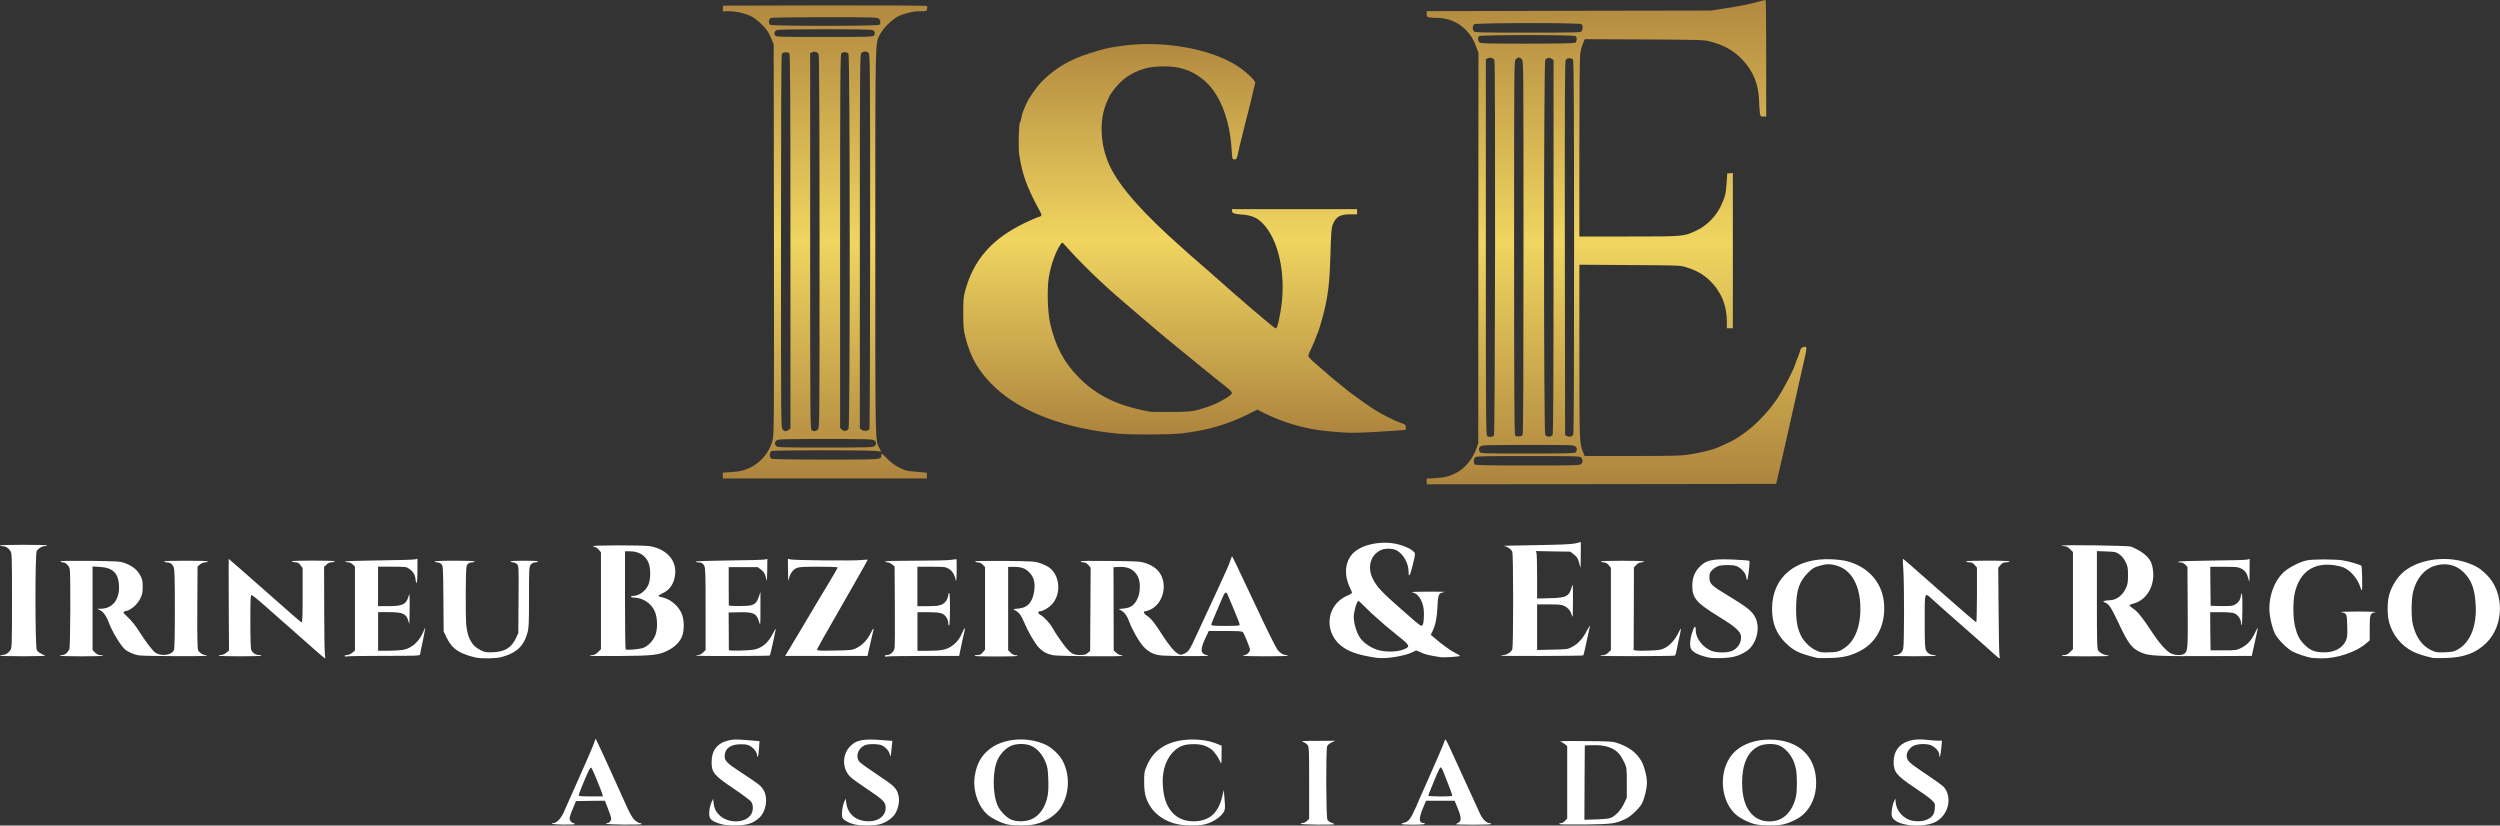 <?xml version="1.0" encoding="UTF-8"?> <svg xmlns="http://www.w3.org/2000/svg" xmlns:xlink="http://www.w3.org/1999/xlink" id="a" viewBox="0 0 500 165.11"><rect x="0" y="0" width="500" height="165.11" fill="#333333" stroke="none"/><defs><style>.ak{fill:#fff;}.al{fill:url(#ai);}.am{fill:url(#ae);}.an{fill:url(#ag);}</style><linearGradient id="ae" x1="323.28" y1="96.88" x2="323.28" y2="0" gradientUnits="userSpaceOnUse"><stop offset="0" stop-color="#ad843e"></stop><stop offset=".5" stop-color="#f0d560"></stop><stop offset="1" stop-color="#b28940"></stop></linearGradient><linearGradient id="ag" x1="165" y1="95.68" x2="165" y2="1.06" xlink:href="#ae"></linearGradient><linearGradient id="ai" x1="236.91" y1="86.9" x2="236.91" y2="8.82" xlink:href="#ae"></linearGradient></defs><g><g><path id="b" class="ak" d="m144.46,164.88c-1.3-.31-2.07-.7-2.43-1.23-.34-.53-.22-2.04.26-3.15l.33-.75.1.87c.12,1.03.41,1.66,1.1,2.35,1.68,1.71,5.01,1.75,6.29.07.57-.77.62-1.99.1-2.73-.21-.26-1.73-1.41-3.41-2.54-3.96-2.66-4.48-3.27-4.48-5.28,0-2.45,1.11-3.88,3.46-4.42.93-.22,1.46-.22,3.6-.05l2.52.21-.1,1.46c-.05.81-.15,1.54-.24,1.63-.09.1-.15,0-.15-.26,0-.58-.57-1.35-1.32-1.82-.51-.31-.91-.39-1.9-.39-1.97,0-3.1.74-3.24,2.09-.12,1.17.29,1.61,3.24,3.53,3.67,2.4,4.01,2.67,4.54,3.58.94,1.61.48,4.3-.94,5.57-1.18,1.03-2.3,1.41-4.41,1.46-1.18.03-2.26-.05-2.91-.19Z"></path><path id="c" class="ak" d="m171.12,164.93c-1.22-.24-2.55-.96-2.67-1.47-.17-.65.03-2.28.38-3.05l.31-.69.12.89c.29,2.26,2.02,3.65,4.51,3.65,1.95,0,3.36-1.11,3.36-2.66,0-1.2-.36-1.56-4.01-4-1.34-.89-2.67-1.85-2.98-2.16-1.73-1.61-1.77-4.48-.1-6.19,1.22-1.27,2.61-1.53,6.52-1.22l1.92.15-.07.62c-.03.34-.12,1.08-.17,1.65-.12,1.01-.12,1.03-.27.43-.19-.72-.82-1.42-1.59-1.8-.74-.34-2.85-.34-3.5,0-1.32.67-1.82,2.25-1.01,3.26.21.26,1.82,1.42,3.58,2.59,3.48,2.28,3.93,2.73,4.27,4.29.22,1.01-.02,2.31-.63,3.43-.55.98-1.92,1.92-3.26,2.23-1.1.26-3.48.29-4.68.05Z"></path><path id="d" class="ak" d="m201.47,164.88c-1.27-.29-3-1.13-3.93-1.92-1.94-1.66-3.03-4.94-2.59-7.73.36-2.28,1.11-3.77,2.57-5.08,2.64-2.37,7.32-2.95,11.21-1.39,1.51.6,3.17,2.13,3.88,3.55,1.37,2.81,1.29,6.16-.26,8.9-.94,1.7-3.14,3.17-5.47,3.67-1.29.27-4.15.27-5.42,0Zm4.89-1.06c1.65-.77,2.78-2.49,3.19-4.8.12-.7.17-2.01.1-3.31-.07-1.82-.15-2.35-.55-3.31-.57-1.41-1.56-2.59-2.67-3.14-1.18-.62-3.24-.62-4.42,0-.93.46-1.92,1.51-2.43,2.57-1.1,2.18-1.11,6.89-.05,9.29.5,1.1,1.7,2.35,2.69,2.79,1.13.5,2.98.46,4.15-.1Z"></path><path id="e" class="ak" d="m235.59,164.86c-2.3-.45-4.37-1.78-5.47-3.48-.99-1.56-1.27-2.62-1.29-4.92,0-1.95.02-2.13.57-3.39,1.2-2.81,3.55-4.51,6.94-5.01,2.5-.36,5.26-.09,7.18.75l.81.34-.02,1.94c0,1.59-.03,1.85-.19,1.42-.31-.84-1.27-2.25-1.82-2.62-1.06-.77-2.06-1.06-3.55-1.06-1.99,0-3.07.43-4.25,1.71-1.58,1.7-2.25,4.36-1.85,7.51.46,3.91,2.67,6.21,6,6.21,3.15,0,4.99-1.56,5.8-4.97l.31-1.29.1,1.2c.24,2.69.22,2.88-.51,3.72-.84.94-2.35,1.77-3.69,2.01s-3.67.21-5.08-.07Z"></path><path id="f" class="ak" d="m351.16,164.88c-1.25-.27-3-1.13-3.93-1.92-2.91-2.5-3.55-7.82-1.34-11.32,1.47-2.35,4.42-3.7,8.01-3.72,5.74-.02,9.33,3.29,9.33,8.62.02,2.57-.93,4.87-2.64,6.41-.96.86-2.9,1.77-4.29,1.99-1.46.22-3.96.19-5.14-.07Zm4.85-1.03c1.56-.69,2.79-2.49,3.21-4.68.22-1.27.22-4-.02-5.3-.38-2.09-1.56-3.84-3.15-4.68-1.03-.55-3.22-.51-4.36.07-2.16,1.08-3.27,3.55-3.27,7.27s1.13,6.24,3.31,7.29c1.23.6,2.98.62,4.29.03Z"></path><path id="g" class="ak" d="m380.99,164.88c-1.46-.31-2.43-.93-2.62-1.65-.17-.65.1-2.37.5-3.09l.22-.43.02.45c.02,1.56,1.05,3.05,2.57,3.74,1.01.46,2.74.48,3.69.03,1.11-.51,1.51-1.06,1.59-2.23.07-.98.05-1.03-.6-1.66-.36-.38-1.9-1.49-3.41-2.49-3.64-2.42-4.24-3.15-4.22-5.21.02-3.15,2.49-4.82,6.45-4.39.89.1,1.99.19,2.42.19h.79l-.12,1.42c-.12,1.46-.39,2.38-.41,1.41-.02-.58-.55-1.29-1.41-1.8-.81-.48-2.79-.48-3.76,0-.77.41-1.35,1.23-1.35,1.94,0,1.01.45,1.44,3.76,3.64,1.78,1.18,3.43,2.37,3.67,2.66,1.78,2.11.91,5.68-1.73,7.01-1.37.69-4.05.91-6.04.46Z"></path><path id="h" class="ak" d="m110.35,164.74c.05-.07.24-.14.41-.14.57,0,1.47-.98,1.97-2.09.26-.6.62-1.41.79-1.8.39-.89.96-2.18,1.29-2.88,2.45-5.5,3.79-8.57,4.01-9.26l.29-.86.26.51c.15.29.62,1.29,1.05,2.23.72,1.59.98,2.16,2.43,5.32.31.67,1.18,2.62,1.97,4.37,1.08,2.43,1.56,3.33,2.07,3.82.36.34.81.63.99.63s.39.09.45.19c.09.12-1.01.15-3.5.14-1.99-.02-3.62-.1-3.62-.17,0-.09.15-.15.34-.15.34,0,.69-.46.69-.93,0-.15-.29-1.01-.63-1.9l-.63-1.63-2.88.03-2.9.05-.43,1.03c-.94,2.23-.99,2.45-.69,2.91.15.24.39.43.53.43.12,0,.29.09.34.19.09.12-.63.15-2.3.14-1.32-.02-2.37-.1-2.31-.19Zm10.12-5.9c-.07-.24-.24-.72-.38-1.06-.15-.36-.6-1.44-.98-2.42-.39-.99-.81-1.82-.89-1.85-.1-.03-.34.31-.55.75-.72,1.58-1.94,4.6-1.94,4.8,0,.17.57.22,2.42.22h2.42l-.1-.45Z"></path><path id="i" class="ak" d="m260.11,164.76c0-.09.19-.15.43-.15s.63-.19.86-.43l.43-.41v-7.18c0-6.77-.02-7.22-.33-7.6-.17-.22-.58-.5-.89-.6-.5-.19-.05-.22,2.93-.22l3.52-.02-.74.34c-.45.21-.79.5-.89.77-.27.7-.22,14.13.05,14.66.12.24.46.51.75.6.31.1.6.24.69.31.07.07-1.44.12-3.34.1s-3.46-.09-3.46-.17Z"></path><path id="j" class="ak" d="m280.24,164.79c.05-.07.34-.19.63-.26.81-.15,1.35-.89,2.28-3.03.77-1.8,1.32-3.02,1.92-4.36,2.04-4.61,3.69-8.38,3.77-8.74.05-.24.15-.46.22-.51.07-.03.43.6.79,1.42s1.05,2.3,1.51,3.29,1.32,2.88,1.92,4.2c1.06,2.35,1.94,4.27,2.76,6.02.43.96,1.27,1.78,1.78,1.78.17,0,.38.09.43.17.07.12-1.15.17-3.53.17-2.01,0-3.58-.05-3.53-.1.07-.07.29-.21.5-.31.63-.31.58-1.11-.14-2.86l-.63-1.53h-5.71l-.63,1.51c-.84,2.01-.82,2.95.09,2.95.17,0,.31.09.31.17,0,.1-.93.17-2.42.17-1.32,0-2.37-.07-2.31-.15Zm10.22-5.69c0-.17-.77-2.19-1.85-4.9-.15-.41-.38-.74-.48-.74s-.46.67-.81,1.51c-.34.82-.86,2.06-1.13,2.76-.29.69-.53,1.32-.53,1.41s1.08.15,2.4.15c1.68,0,2.4-.05,2.4-.19Z"></path><path id="k" class="ak" d="m311.81,164.78c.05-.09.26-.17.45-.17s.53-.21.75-.45l.43-.46v-14.47l-.38-.34c-.22-.19-.62-.43-.91-.53-.39-.15.81-.19,4.89-.14,4.94.03,5.49.07,6.45.39,2.33.81,3.79,1.89,4.77,3.57.58.98,1.13,3.1,1.13,4.37,0,1.06-.45,2.97-.94,4.03-.43.93-2.21,2.66-3.22,3.14-2.06,1.01-2.71,1.11-8.32,1.18-3.5.03-5.16,0-5.09-.12Zm10.41-1.23c.93-.41,1.99-1.58,2.59-2.85l.55-1.15v-3c0-2.93-.02-3.02-.48-4.03-.26-.55-.67-1.27-.93-1.59-1.05-1.37-2.93-2.01-5.62-1.89l-1.37.05-.05,7.44-.03,7.42,2.35-.07c1.65-.05,2.55-.15,3-.34Z"></path></g><g><path id="l" class="ak" d="m64.28,131.12c-.33-.31-1.87-1.66-3.43-3.02-3.65-3.21-4.51-3.96-7.68-6.77-1.44-1.29-2.74-2.33-2.86-2.33-.21,0-.24.91-.24,5.33,0,3.58.07,5.44.19,5.69.31.6.87.98,1.49.98.29,0,.55.05.55.14,0,.07-1.94.12-4.29.12s-4.29-.05-4.29-.12c0-.09.22-.14.5-.14.29,0,.74-.19,1.05-.45l.53-.45-.05-9.16c-.03-5.04-.02-9.16,0-9.16.03,0,1.08.91,2.33,2.02,1.25,1.1,3.41,3.02,4.82,4.24,3.38,2.97,3.67,3.22,5.61,4.94.91.82,1.73,1.49,1.83,1.49.14,0,.19-1.63.19-5.44v-5.42l-.45-.58c-.34-.45-.55-.57-1.01-.57-.33,0-.63-.07-.69-.17-.07-.12,1.41-.17,4.29-.17s4.36.05,4.29.17c-.05.1-.34.17-.65.17-.34,0-.7.15-1.01.46l-.48.46.02,8.32c0,4.58.07,8.69.14,9.16.07.45.09.81.03.81-.05-.02-.38-.26-.72-.57Z"></path><path id="m" class="ak" d="m95.16,131.51c-.43-.09-1.23-.31-1.78-.5-2.16-.75-3.19-1.68-4.12-3.62l-.53-1.11-.05-6.53c-.05-6.24-.07-6.57-.39-6.91-.21-.21-.55-.36-.84-.36s-.51-.07-.51-.17,1.46-.17,4.05-.17,4,.05,3.93.17c-.05.1-.33.17-.58.17-.27,0-.62.15-.81.36-.31.34-.33.74-.38,5.57-.03,2.86.02,5.92.12,6.77.29,2.57,1.17,4.05,2.88,4.87.91.43,1.13.46,2.54.39,2.31-.1,3.62-.93,4.51-2.83l.46-.99.05-6.72c.05-6.58.03-6.74-.31-7.08-.19-.19-.53-.34-.75-.34-.24,0-.48-.07-.53-.17-.07-.12.89-.17,2.74-.17s2.81.05,2.74.17c-.05.1-.33.17-.6.17-.33,0-.6.15-.84.45-.34.45-.36.65-.36,6.48,0,5.32-.03,6.16-.31,7.15-.75,2.71-2.25,4.08-5.26,4.87-1.08.27-3.72.33-5.06.09Z"></path><path id="n" class="ak" d="m275.46,131.58c-3.26-.46-5.18-1.05-6.64-1.99-4.15-2.66-3.81-8.52.6-10.44.53-.22.98-.5.98-.6,0-.09-.19-.58-.43-1.06-1.2-2.49-.98-5.13.57-6.77,1.73-1.85,5.86-2.69,9.1-1.85,1.46.38,2.64.96,3.17,1.54.27.31.27.45-.26,2.57-.55,2.25-.84,2.69-.84,1.3,0-1.65-1.08-3.53-2.42-4.22-.87-.43-2.35-.43-3.22,0-2.19,1.13-2.71,3.79-1.22,6.24.94,1.58,1.9,2.5,7.97,7.8.67.58,1.32,1.06,1.47,1.06.34,0,.5-.77.5-2.45,0-2.21-.98-3.98-2.35-4.24-.36-.09.94-.14,3.03-.14s3.62.02,3.52.05c-.09.03-.38.1-.62.15-.63.14-.81.7-.89,3.02-.1,2.06-.41,3.55-.99,4.72l-.34.69.57.48c1.54,1.35,3.41,2.71,4.3,3.14.53.26.98.53.98.6,0,.14-3.21.36-3.86.26-2.45-.39-3.03-.53-3.91-.93l-.99-.43-.75.36c-1.63.79-5.3,1.37-7.03,1.13Zm5.23-1.68c1.44-.58,1.37-.77-1.08-2.71-1.15-.93-2.28-1.85-2.52-2.07s-1.01-.89-1.71-1.51c-.7-.6-1.78-1.61-2.4-2.25-.62-.65-1.22-1.17-1.3-1.17-.31,0-.93,2.16-.93,3.19,0,1.32.6,3.26,1.3,4.24s2.09,1.92,3.45,2.35c1.47.48,3.96.45,5.2-.07Z"></path><path id="o" class="ak" d="m341.04,131.34c-1.78-.48-2.78-1.11-2.95-1.89-.14-.63-.05-1.58.22-2.57.5-1.68.84-2.02.84-.81,0,1.61,1.46,3.48,3.19,4.12,1.15.41,3.19.39,4.12-.03s1.63-1.35,1.73-2.31c.17-1.41-.57-2.14-4.6-4.63-4.36-2.69-5.13-3.6-5.13-6.12,0-1.39.41-2.55,1.22-3.48,1.41-1.59,2.59-1.89,6.98-1.71,1.71.07,3.17.19,3.22.27.14.22-.29,3.91-.45,3.82-.07-.03-.17-.38-.22-.74-.14-.75-1.1-1.77-1.99-2.07-.74-.24-2.64-.24-3.5,0-.34.09-.91.45-1.23.77-.53.53-.6.69-.6,1.53,0,1.29.29,1.58,4.03,3.82,3.6,2.18,4.6,3.02,5.2,4.3,1.01,2.21.09,5.45-1.94,6.7-1.47.91-2.66,1.23-4.8,1.3-1.68.05-2.3.02-3.34-.27Z"></path><path id="p" class="ak" d="m363.42,131.58c-3.58-.87-4.66-1.39-6.28-2.98-1.89-1.85-2.73-3.98-2.73-6.86,0-6.34,4.75-10.25,12-9.88,1.08.05,2.43.22,3,.38,4.1,1.08,6.84,4.06,7.34,7.94.53,4.27-1.15,8.01-4.42,9.84-2.02,1.11-3.6,1.51-6.26,1.58-1.27.03-2.47.03-2.66-.02Zm5.04-1.7c2.31-1.27,3.62-4.2,3.62-8.14,0-4.49-1.71-7.68-4.61-8.57-1.37-.43-2.18-.43-3.67.02-1.03.31-1.35.51-2.18,1.34-1.8,1.78-2.4,3.62-2.4,7.29,0,2.47.27,3.94,1.03,5.42.57,1.1,1.73,2.25,2.83,2.78.96.46,1.13.5,2.74.45,1.51-.05,1.82-.12,2.64-.57Z"></path><path id="q" class="ak" d="m398.98,130.95c-.74-.69-3.22-2.88-9.07-8.01-1.44-1.27-3.02-2.67-3.5-3.12-1.53-1.42-1.47-1.59-1.47,4.42,0,4.37.05,5.33.26,5.81.29.58.86.94,1.54.94.24,0,.43.05.43.14,0,.07-1.94.12-4.29.12s-4.29-.05-4.29-.12c0-.09.26-.14.57-.14.75-.02,1.3-.48,1.49-1.29.21-.87.21-12.88.02-15.69-.09-1.18-.12-2.18-.09-2.21.07-.07.43.24,8.45,7.32,3.34,2.93,6.14,5.35,6.22,5.35.07,0,.14-2.47.14-5.47v-5.47l-.45-.53c-.33-.39-.58-.53-1.01-.53-.33,0-.63-.07-.69-.17-.07-.12,1.41-.17,4.27-.17s4.39.07,4.39.17-.31.17-.67.17c-.55,0-.75.1-1.13.53l-.45.55.07,8.68c.03,4.77.12,8.85.19,9.07.21.55-.05.46-.94-.36Z"></path><path id="r" class="ak" d="m462.27,131.56c-.93-.15-2.88-.81-3.69-1.22-1.11-.55-3-2.45-3.58-3.58-.6-1.22-1.13-3.57-1.13-5.09,0-2.71,1.03-5.4,2.67-7.05.96-.98,3.14-2.13,4.7-2.52,1.22-.29,5.85-.29,7.46,0,1.25.22,3.33.84,3.57,1.06.15.14.24,4.73.1,4.89-.05.05-.19-.21-.29-.58-.51-1.66-1.9-3.33-3.34-3.96-.39-.19-1.34-.39-2.07-.5-4.06-.5-6.77,1.46-7.72,5.59-.39,1.77-.36,5.08.07,6.77.43,1.75.89,2.59,1.95,3.64,1.1,1.1,2.11,1.47,3.88,1.46,2.07,0,3.67-.87,4.32-2.33.29-.65.33-1.06.27-2.98-.05-2.45-.09-2.5-1.25-2.74-.27-.07,1.3-.1,3.52-.12,2.28,0,3.74.07,3.36.14-1.05.21-1.13.43-1.13,3.19v2.43l-.81.7c-1.97,1.68-5.8,2.95-8.8,2.91-.89-.02-1.82-.07-2.06-.1Z"></path><path id="s" class="ak" d="m486.53,131.58c-2.07-.5-2.76-.72-3.86-1.23-2.35-1.11-4.2-3.38-4.87-5.98-.36-1.35-.36-3.91,0-5.26.39-1.54,1.32-3.15,2.43-4.29,2.85-2.88,8.66-3.86,13.27-2.25,1.68.58,2.62,1.17,3.84,2.38,3.57,3.57,3.53,10.1-.09,13.65-2.04,2.01-4.48,2.91-8.08,3-1.27.03-2.47.03-2.66-.02Zm4.85-1.59c2.61-1.35,3.98-4.63,3.76-8.93-.17-3.29-.82-5.02-2.45-6.64-1.53-1.49-3.57-1.94-5.76-1.25-2.04.63-3.6,2.47-4.27,5.04-.43,1.59-.45,5.33-.05,6.86.63,2.43,1.83,4.1,3.58,4.94.96.46,1.13.5,2.74.45,1.37-.05,1.87-.15,2.45-.46Z"></path><path id="t" class="ak" d="m0,131.14c0-.09.21-.14.48-.14.63-.02,1.18-.34,1.59-.96.31-.48.33-.89.33-9.93s-.02-9.45-.33-9.93c-.41-.62-.96-.94-1.59-.96-.27,0-.48-.05-.48-.12,0-.09,2.13-.14,4.72-.14s4.72.05,4.72.12-.21.14-.45.14c-.58,0-1.35.46-1.65.99-.34.63-.33,19.15.02,19.8.21.39.74.74,1.7,1.1.22.07-1.58.14-4.34.14-2.59,0-4.72-.05-4.72-.12Z"></path><path id="u" class="ak" d="m12,131.14c0-.09.22-.14.48-.14.5,0,1.01-.43,1.39-1.15.21-.39.27-14.97.09-15.98-.14-.7-.81-1.39-1.34-1.39-.24,0-.48-.09-.53-.19-.09-.12,1.59-.15,5.85-.12,5.73.07,6.04.09,7.06.46,1.46.53,2.42,1.3,3.03,2.42.45.82.51,1.11.51,2.31s-.09,1.53-.5,2.37c-.55,1.15-1.83,2.26-2.76,2.45-.33.05-.6.19-.6.29,0,.09.45.58.99,1.08.58.53,1.42,1.56,2.01,2.5,1.39,2.21,2.76,4.01,3.38,4.46,1.15.81,3.26.55,3.72-.48.14-.29.19-2.85.19-8.23,0-6.33-.05-7.9-.24-8.38-.27-.63-.72-.94-1.37-.94-.24,0-.48-.07-.53-.17-.07-.12,1.42-.17,4.37-.17s4.44.05,4.37.17c-.05.1-.33.17-.6.17s-.7.19-.98.41l-.48.41-.05,8.11c-.03,5.9.02,8.25.15,8.61.21.48.93.98,1.42.98.14,0,.29.05.33.14.1.15-11.88.1-13.39-.05-1.03-.1-2.31-.65-3.02-1.25-.89-.81-2.66-3.76-3.27-5.54-.38-1.05-1.05-1.97-1.66-2.26l-.57-.29h.69c2.42-.02,3.86-1.92,3.65-4.82-.17-2.37-1.3-3.41-3.86-3.55l-1.42-.09v16.72l.5.5c.43.43.91.6,1.44.51.07,0,.12.03.12.12,0,.07-1.92.12-4.29.12s-4.29-.05-4.29-.12Z"></path><path id="v" class="ak" d="m68.93,131.19c0-.1.22-.19.5-.19.29,0,.72-.19,1.03-.45l.53-.45v-16.79l-.43-.41c-.26-.27-.62-.43-.93-.43-.27,0-.55-.07-.62-.15-.05-.1,2.59-.19,6.72-.24,3.76-.03,7.03-.14,7.3-.21l.46-.12v2.42c0,2.35-.21,3.22-.39,1.63-.09-.89-.5-1.53-1.32-2.07-.53-.38-.74-.39-3.36-.39h-2.81v7.89h2.06c2.88,0,3.6-.36,4.05-2.01.19-.74.22-.48.21,2.61,0,2.43-.05,3.24-.15,2.76-.43-1.82-1.05-2.16-4-2.16h-2.16v7.72h2.04c1.11,0,2.43-.09,2.93-.17,1.77-.34,3.22-1.63,4.08-3.64l.38-.91-.1.77c-.07.41-.29,1.58-.51,2.57-.22.98-.41,1.94-.41,2.09,0,.29-.43.31-7.01.31-3.86,0-7.25.05-7.54.1-.34.07-.53.05-.53-.09Z"></path><path id="w" class="ak" d="m117.97,131.14c0-.09.24-.14.53-.14.38,0,.7-.17,1.11-.58l.58-.58v-19.38l-.43-.53c-.29-.33-.7-.57-1.17-.67-1.06-.24,10.17-.26,11.45-.02,3.74.69,5.71,3.39,4.8,6.62-.38,1.32-1.13,2.25-2.3,2.78-.48.24-.87.48-.87.55s.29.17.63.24c1.65.31,3.22,1.56,3.98,3.15.6,1.29.63,3.62.07,4.84-.48,1.08-1.46,2.01-2.76,2.67-1.8.93-3,1.06-9.69,1.11-3.27.03-5.95,0-5.95-.07Zm10.79-1.61c.89-.36,1.82-1.35,2.26-2.37.55-1.29.51-3.6-.07-4.9-.7-1.61-2.43-2.74-4.18-2.74-.31,0-.57-.07-.57-.17,0-.09.19-.17.41-.17,1.2,0,2.49-.93,3.07-2.23.48-1.08.48-3.38,0-4.46-.65-1.47-1.92-2.23-3.77-2.23h-.91v9.74c0,5.37.05,9.81.14,9.88.19.21,2.93-.05,3.62-.34Z"></path><path id="x" class="ak" d="m139.23,131.14c0-.09.21-.14.45-.14.26,0,.65-.21.94-.5l.5-.5v-8.18c0-6.82-.03-8.25-.26-8.64-.26-.53-.57-.7-1.2-.7-.22,0-.45-.07-.51-.15-.05-.1,2.59-.19,6.72-.24,3.76-.03,7-.12,7.22-.21l.38-.12-.02,2.45c-.02,1.75-.07,2.26-.15,1.78-.24-1.15-.46-1.58-1.13-2.09l-.63-.48h-5.8v3.74c0,2.04.02,3.81.02,3.89,0,.22,3.65.22,4.48,0,.79-.22,1.17-.63,1.54-1.75l.31-.91v3.43c0,3.33-.02,3.41-.27,2.57-.51-1.71-1.1-2.01-3.98-1.94l-2.11.05.02,3.69c0,2.02.02,3.74.02,3.82,0,.21,4.15.12,5.18-.12,1.59-.38,2.73-1.39,3.67-3.27.34-.65.57-1.01.53-.77-.43,2.25-1.1,5.14-1.18,5.25-.12.12-14.71.15-14.71.03Z"></path><path id="y" class="ak" d="m176.95,131.19c0-.1.22-.19.5-.19.63,0,1.34-.67,1.47-1.39.05-.33.09-4.12.05-8.44l-.05-7.87-.48-.41c-.26-.22-.67-.41-.89-.41s-.46-.07-.51-.17c-.07-.12,1.99-.17,6.04-.17,3.38,0,6.6-.07,7.15-.17.57-.09,1.05-.14,1.08-.1s.03,1.13.02,2.43c-.03,1.73-.09,2.19-.19,1.7-.21-1.06-.7-1.85-1.42-2.26-.62-.36-.89-.39-3.45-.39h-2.79v7.89h2.06c2.25,0,2.9-.17,3.57-.91.22-.24.45-.74.5-1.13.05-.38.15-.65.24-.6.22.12.19,6.36-.02,6.5-.1.07-.17-.12-.17-.45,0-.29-.15-.79-.34-1.1-.57-.93-1.22-1.11-3.67-1.11h-2.16v7.72h2.14c2.57,0,3.62-.21,4.66-.91,1.03-.7,1.68-1.53,2.18-2.74.22-.53.43-.93.48-.87s-.03.63-.21,1.32-.43,1.9-.6,2.74l-.31,1.49h-6.89c-3.79,0-7.15.05-7.44.1-.34.07-.53.05-.53-.09Z"></path><path id="z" class="ak" d="m194.95,131.14c0-.09.26-.14.58-.14.45,0,.7-.12,1.03-.53l.45-.53v-16.51l-.43-.48c-.29-.29-.62-.46-.94-.46-.27,0-.55-.09-.6-.19-.09-.12,1.65-.15,5.85-.12,5.61.07,6.05.09,7.12.45.62.21,1.44.6,1.83.87,2.23,1.63,2.45,5.49.43,7.49-.65.65-1.75,1.27-2.28,1.27-.5,0-.43.46.14.75.62.31,1.97,1.77,2.35,2.52.48.93,1.95,3.07,2.78,4.06.98,1.15,1.49,1.41,2.78,1.41.84,0,1.11-.07,1.51-.41l.48-.41.05-8.32.05-8.32-.46-.53c-.31-.36-.6-.53-.93-.53-.27,0-.55-.09-.6-.19-.09-.12,1.65-.15,5.85-.1,5.59.05,6.05.09,7.12.43,1.58.53,2.59,1.34,3.17,2.55,1.15,2.45.09,5.71-2.23,6.76-.39.17-.84.33-.99.33-.51,0-.34.45.38.93.79.51,1.56,1.49,3.05,3.84,1.27,1.99,2.43,3.36,3.15,3.74.48.26.58.24,1.17-.02.94-.43,1.06-.6,2.83-4.46.81-1.73,2.88-6.21,3.34-7.2,2.19-4.72,2.81-6.1,3.12-7.06.12-.41.26-.74.31-.74s.51.91,1.03,2.02c.51,1.1,1.61,3.41,2.43,5.14s1.66,3.46,1.83,3.86c1.27,2.76,3.36,7,3.74,7.54.48.7,1.18,1.15,1.77,1.15.19,0,.34.05.34.14,0,.07-2.01.12-4.46.12s-4.46-.05-4.46-.12c0-.09.15-.14.34-.14.41,0,1.03-.63,1.03-1.08,0-.33-1.13-3.12-1.42-3.5-.12-.17-1.03-.22-3.5-.22h-3.33l-.7,1.51c-.81,1.7-.93,2.62-.39,3.02.19.15.48.27.63.27s.33.05.36.14c.09.12-7.24.1-9.17-.03-1.61-.12-2.71-.63-3.79-1.8-.91-.99-2.21-3.27-2.86-5.02-.41-1.11-.87-1.77-1.58-2.19l-.5-.29,1.06-.12c1.37-.14,2.09-.67,2.69-1.97.6-1.29.63-3.34.07-4.41-.72-1.42-1.92-2.01-3.82-1.92l-1.05.05.02,8.32.02,8.32.51.48c.29.26.67.46.86.46.17,0,.36.05.39.14.14.19-12.96.09-13.94-.12-1.22-.26-2.04-.72-2.85-1.59-.79-.86-2.18-3.27-2.9-5.02-.53-1.3-.93-1.85-1.68-2.31l-.48-.29,1.06-.12c1.8-.17,2.73-1.18,3.1-3.31.29-1.75,0-2.98-.96-3.93-.81-.82-1.59-1.1-3.14-1.1h-1.08v16.67l.5.5c.29.29.69.5.94.5.24,0,.45.05.45.14,0,.07-1.94.12-4.29.12s-4.29-.05-4.29-.12Zm52.98-6.24c0-.15-.5-1.44-1.1-2.88-.62-1.42-1.18-2.79-1.29-3.05-.27-.72-.58-.57-1.03.51-.22.53-.82,1.92-1.32,3.09-.51,1.15-.93,2.21-.93,2.35,0,.22.46.26,2.83.26,2.49,0,2.83-.03,2.83-.27Z"></path><path id="aa" class="ak" d="m300.23,131.14c0-.09.21-.14.48-.14.63,0,1.54-.58,1.75-1.13.1-.26.17-4.12.17-9.76s-.07-9.5-.17-9.76c-.21-.53-1.1-1.11-1.8-1.17-.27-.02,2.61-.09,6.43-.15,5.11-.09,7.24-.17,8.02-.36l1.06-.26-.02,2.76c-.02,2.59-.03,2.71-.22,1.82-.27-1.22-.48-1.59-1.25-2.18l-.62-.48-3.43-.05-3.43-.07.1.41c.07.22.12,2.35.12,4.73v4.36l2.54-.07c3.34-.07,3.88-.36,4.41-2.31.21-.75.22-.48.22,2.86,0,2.86-.03,3.53-.17,3-.26-.94-.74-1.58-1.51-1.97-.58-.29-1.01-.34-3.09-.34h-2.4v9.12l3.05-.07c2.88-.05,3.09-.09,3.89-.51,1.25-.65,2.21-1.7,3.02-3.29.39-.77.67-1.17.6-.87-.05.29-.26,1.25-.46,2.14-.19.89-.46,2.07-.58,2.62s-.26,1.03-.29,1.06c-.12.12-16.43.17-16.43.05Z"></path><path id="ab" class="ak" d="m320.12,131.14c0-.09.05-.12.14-.12.51.09.99-.09,1.42-.51l.5-.5v-16.46l-.45-.53c-.31-.36-.6-.53-.93-.53-.27,0-.55-.07-.6-.17-.07-.12,1.41-.17,4.29-.17s4.36.05,4.29.17c-.05.1-.33.17-.58.17-.29,0-.65.19-.94.5l-.48.5-.02,8.25-.03,8.26.39.1c.22.05,1.42.07,2.67.02,1.87-.07,2.4-.14,3.03-.45,1.11-.53,2.14-1.65,2.83-3.03.55-1.1.58-1.15.48-.51-.05.38-.24,1.3-.43,2.06-.17.75-.36,1.71-.43,2.11-.07.41-.21.77-.31.82-.36.12-14.85.15-14.85.03Z"></path><path id="ac" class="ak" d="m412.37,131.14c0-.09.24-.14.53-.14.38,0,.7-.17,1.11-.58l.58-.58v-19.44l-.58-.58c-.41-.41-.74-.58-1.11-.58-.29,0-.53-.05-.53-.12,0-.19,13.36,0,13.8.19,2.31.93,3.77,2.16,4.18,3.52,1.05,3.52-.65,7.13-3.69,7.89-.41.1-.75.27-.75.36s.31.36.67.6c.86.53,1.97,1.89,3.67,4.51,1.61,2.47,3.03,4.08,3.98,4.51.82.38,2.11.41,2.59.07.74-.51.77-.81.72-9.29l-.05-8.08-.41-.45c-.26-.27-.6-.45-.89-.45-.26,0-.51-.07-.58-.15-.05-.1,2.59-.19,6.72-.24,3.76-.03,7-.12,7.22-.21l.38-.12-.02,2.45c-.02,2.35-.02,2.43-.22,1.58-.29-1.17-.65-1.68-1.47-2.11-.58-.31-1.01-.34-3.43-.34h-2.74l.03,3.91.05,3.89,1.71.05c.94.03,2.04,0,2.43-.05.94-.14,1.73-.89,1.87-1.82.24-1.44.36-.53.34,2.5-.02,1.75-.07,3.17-.14,3.17-.09,0-.14-.21-.14-.46,0-.7-.62-1.58-1.29-1.87-.41-.17-1.25-.24-2.74-.24h-2.14l.03,3.82.05,3.81h2.57c2.47,0,2.61-.02,3.55-.48,1.2-.58,2.07-1.54,2.74-2.98.29-.6.55-1.08.58-1.05.02.03-.05.51-.19,1.08s-.41,1.82-.62,2.79l-.38,1.75-7.05.03c-12.36.05-13.51,0-15.17-.75-1.8-.82-2.47-1.7-4.41-5.81-1.49-3.15-1.9-3.79-2.67-4.12-.46-.19-.5-.24-.21-.34.17-.07.65-.14,1.06-.14,1.39-.03,2.62-.96,3.31-2.5.31-.7.39-1.17.38-2.52,0-1.49-.05-1.77-.5-2.66-.34-.69-.74-1.15-1.23-1.51-.69-.48-.87-.51-2.62-.57l-1.87-.07v9.76c0,8.56.03,9.79.27,10.13.31.45,1.1.87,1.7.93.24.02.43.09.43.14s-2.13.09-4.72.09-4.72-.05-4.72-.12Z"></path><path id="ad" class="ak" d="m157.27,130.79c.14-.22,1.73-2.9,3.57-5.97,1.82-3.07,4.06-6.84,5.01-8.38.93-1.54,1.68-2.86,1.68-2.95s-1.73-.15-3.86-.15c-4.3,0-4.51.05-5.32,1.1-.26.33-.51.96-.6,1.42-.1.62-.14.22-.15-1.65l-.02-2.45.48.12c.72.19,13,.31,14.32.12.63-.07,1.15-.1,1.15-.03s-1.29,2.35-2.85,5.08c-6.31,10.99-7.27,12.71-7.27,12.91,0,.17.77.21,3.48.15,3.1-.05,3.55-.09,4.27-.43,1.23-.57,2.3-1.66,2.97-3.03s.74-1.23.27.6c-.17.7-.45,1.87-.6,2.61l-.29,1.32h-16.48l.24-.38Z"></path></g></g><g><path id="af" class="am" d="m285.32,96.29v-.57l1.77-.1c1.87-.1,2.78-.34,4.15-1.05,1.75-.89,3.31-2.79,4.05-4.89l.36-1.06.02-39.04.02-39.04-.5-1.29c-.63-1.7-1.41-2.79-2.67-3.86-1.34-1.11-3.17-1.8-4.87-1.8-.69,0-1.49-.05-1.78-.1-.46-.1-.53-.17-.53-.69v-.57l28.43-.07,28.41-.05,3-.46c3.17-.5,4.66-.79,6.6-1.34.67-.17,1.25-.33,1.34-.33.07,0,.12,5.25.12,11.66v11.66h-.58c-.57,0-.6-.03-.69-.74-.05-.39-.12-1.56-.17-2.61-.12-3.1-1.15-5.66-3.15-7.82-1.78-1.94-3.58-2.98-6.46-3.79-1.35-.38-1.58-.38-13.31-.45l-11.93-.05-.36.86c-.21.46-.45,1.37-.55,2.02-.1.7-.17,8.14-.17,18.88v17.7h9.91c11.04,0,10.97,0,13.51-1.2,2.02-.93,3.86-2.78,4.84-4.82.89-1.85,1.06-2.57,1.2-4.78l.12-1.8.57-.05.55-.05v31.05h-1.2v-1.23c0-3.43-1.17-6.17-3.55-8.44-1.29-1.18-2.55-1.9-4.6-2.54-1.17-.36-1.51-.38-11.27-.43l-10.08-.07v17.3c0,17.92.02,18.5.72,20.15l.34.81h9.64c9.29-.02,9.69-.03,11.93-.41,2.16-.38,4.27-.91,5.06-1.29.19-.09.93-.43,1.63-.74,1.68-.77,2.16-1.05,3.93-2.33,2.13-1.56,4.66-4.24,6.22-6.55,1.51-2.28,3.39-5.9,3.82-7.37.07-.24.22-.65.36-.94.14-.27.34-.86.46-1.27.17-.6.31-.79.69-.89.82-.22.82-.15-.14,3.96-.24,1.08-.6,2.67-.79,3.52-.39,1.73-.81,3.57-1.42,6.34-.24,1.05-.67,2.93-.94,4.2-1.03,4.54-1.27,5.59-1.71,7.46l-.45,1.89-34.94.05-34.93.03v-.58Zm30.9-3.48c.38-.34.39-.87.02-1.29-.26-.29-.82-.31-10.61-.31-9.16,0-10.36.03-10.6.27-.33.31-.36,1.11-.07,1.41.15.15,2.74.21,10.58.21,9.4,0,10.39-.03,10.68-.29Zm-1.11-2.31c.34-.46.36-.79.03-1.15-.34-.36-.39-.36-9.53-.36-8.32,0-9.22.03-9.52.29-.34.31-.39.62-.14,1.1.17.31.46.33,9.58.33,7.32,0,9.45-.05,9.57-.21Zm-16.32-3.41c.24-.24.33-74.64.09-75.08-.22-.43-.89-.6-1.35-.34l-.36.19v37.53c0,34.58.02,37.55.27,37.81.29.29,1.01.24,1.35-.1Zm11.71-.03c.15-.12.21-7.85.21-37.6V12l-.41-.26c-.43-.29-.91-.19-1.25.24-.31.41-.33,74.59,0,74.98.36.48.91.5,1.46.09Zm4.15-.14c.12-.19.17-13.73.17-37.5-.02-30.16-.05-37.24-.24-37.5-.29-.39-1.13-.39-1.42.02-.19.26-.22,6.81-.19,37.69l.05,37.38.39.21c.5.24,1.01.12,1.23-.29Zm-10.12.03c.12-.24.17-12.23.17-37.55,0-37,0-37.22-.34-37.57-.43-.43-.77-.43-1.2,0-.34.34-.34.57-.34,37.69,0,28.82.05,37.4.21,37.55.34.34,1.3.26,1.51-.12Zm10.48-78.38c.38-.21.45-1.01.12-1.34-.29-.29-19.02-.29-19.31,0s-.26.93.07,1.23c.24.24,1.34.27,9.52.27,6.05,0,9.38-.07,9.6-.17Zm1.35-2.38c.24-.45.22-1.1-.03-1.35-.31-.31-21.28-.29-21.52.02-.31.39-.36.96-.1,1.3.24.36.33.36,10.85.36s10.63-.02,10.8-.33Z"></path><path id="ah" class="an" d="m144.54,95.08c0-.6.02-.6.74-.6.39,0,1.35-.09,2.14-.17,3.43-.43,6.34-3.05,7.13-6.43.26-1.1.27-4.42.24-40.12l-.05-38.92-.58-1.35c-.46-1.06-.84-1.61-1.71-2.5-.62-.62-1.51-1.35-1.99-1.61-1.22-.67-3.12-1.13-4.63-1.13h-1.3l.05-.55.05-.57,20.3-.05c11.18-.02,20.39.03,20.47.12.07.07.09.34.02.6-.1.43-.15.45-1.37.45-1.13,0-1.94.15-3.62.67-1.47.45-3.64,2.38-4.46,4.01-.94,1.89-.91-.03-.91,41.53s-.03,39.49.84,41.2l.33.65-1.13-.12c-1.97-.19-20.42-.17-20.8.02-.45.26-.45,1.29,0,1.54.22.1,3.94.17,10.91.17,11.47,0,11.06.03,11.06-.93,0-.41.1-.34,1.17.74.79.81,1.54,1.37,2.42,1.8,1.13.58,1.47.67,3.38.82l2.13.19v1.15h-40.81v-.6Zm30.38-5.86c.41-.38.39-.84-.07-1.15-.34-.24-1.56-.27-9.81-.27s-9.45.03-9.74.29c-.38.34-.39.79-.03,1.15.24.24,1.35.27,9.79.27s9.57-.03,9.86-.29Zm-17.21-3.24l.38-.26v-37.43c0-28.87-.05-37.46-.21-37.62-.34-.34-1.3-.26-1.51.12-.12.24-.17,12.23-.17,37.55,0,37,0,37.22.34,37.57.41.41.65.43,1.17.07Zm5.86-.07c.34-.34.34-.57.34-37.45,0-23.42-.07-37.28-.17-37.55-.19-.51-.84-.72-1.35-.45l-.36.19v37.62c0,35.65.02,37.64.31,37.79.45.27.86.22,1.23-.15Zm6.14-.14c.33-.41.31-74.59-.02-75.03-.27-.36-1.03-.41-1.41-.1-.22.19-.26,4.54-.26,37.57v37.36l.36.36c.38.38.94.33,1.32-.15Zm4.18.09c.07-.1.14-17.03.14-37.57,0-34.53-.02-37.4-.29-37.69-.34-.38-1.05-.39-1.46-.02-.29.26-.31,1.66-.31,37.7v37.43l.39.27c.41.31,1.3.22,1.53-.14Zm.94-78.82c.26-.39.14-.81-.31-1.03-.41-.22-18.76-.22-19.17,0-.43.22-.57.63-.36,1.05.17.31.48.33,9.91.33s9.74-.02,9.93-.34Zm1.05-2.09c.29-.29.26-.82-.09-1.2-.26-.29-.82-.31-10.8-.31-6.93,0-10.65.07-10.87.17-.38.21-.45,1.01-.12,1.34.29.29,21.59.29,21.88,0Z"></path><path id="aj" class="al" d="m223.78,86.74c-10.53-.94-19.58-4.32-24.79-9.28-3.15-2.98-4.84-5.81-5.88-9.88-.41-1.66-.46-2.13-.46-4.92s.05-3.27.39-4.54c1.7-6.22,5.38-10.39,11.95-13.55,1.13-.53,2.25-1.03,2.49-1.1.91-.22.98-.38.53-1.17-1.23-2.18-2.45-4.8-3-6.43-.58-1.8-.75-2.49-1.15-4.85-.22-1.32-.12-6.22.14-6.55.1-.12.22-.57.29-.98.07-.43.22-1.01.36-1.29.12-.29.39-.91.58-1.37.57-1.3,2.11-3.5,3.31-4.7,2.61-2.57,5.44-4.24,9.48-5.5,2.71-.87,3.38-1.03,6-1.42,8.23-1.23,18.07.45,23.56,4.05,1.15.75,2.67,2.07,3.14,2.71l.34.5-.63,2.69c-.34,1.47-.74,3.03-.86,3.46s-.43,1.66-.69,2.74-.57,2.37-.7,2.83c-.14.48-.36,1.42-.5,2.13-.31,1.51-.34,1.56-.84,1.56-.38,0-.39-.07-.51-1.92-.38-6.48-2.59-11.75-6-14.28-1.46-1.08-2.18-1.46-3.88-1.97-1.82-.57-5.49-.58-7.37-.03-3.02.87-4.97,2.3-6.82,4.94-.33.48-.79,1.46-1.17,2.47-1.3,3.65-.93,8.44.99,12.35,2.07,4.2,6.69,9.36,14.52,16.29.7.62,1.35,1.2,1.47,1.32.1.1.81.7,1.56,1.34.74.63,1.94,1.68,2.64,2.31,5.08,4.56,12.59,10.97,12.84,10.97.31,0,.53-.77.98-3.26,1.18-6.62-.07-13.6-3.07-17.2-1.34-1.61-2.54-2.18-4.92-2.33q-1.63-.1-1.68-.57l-.05-.48h25.05v1.03h-1.37c-2.04,0-2.88.5-3.5,2.06-.27.65-.34,1.59-.46,6-.14,5.26-.43,7.82-1.23,11.23-.38,1.54-1.18,4.27-1.32,4.46-.07.1-.22.48-.34.86s-.51,1.3-.87,2.06c-.38.74-.67,1.47-.67,1.65,0,.15.51.74,1.17,1.3,1.78,1.59,4.66,4.03,5.52,4.68.43.33.81.65.86.7.19.22,3.62,2.71,5.14,3.72,1.61,1.08,4.42,2.52,5.74,2.97.96.31,1.13.48,1.08.99l-.05.45-3,.21c-6.52.43-8.18.45-11.4.15-3.03-.29-3.53-.36-5.74-.84-2.61-.57-5.68-1.66-8.14-2.9l-1.37-.69-1.71.86c-4.24,2.13-8.26,3.29-13.37,3.89-2.28.27-9.89.31-12.59.07Zm15.84-4.77c2.57-.72,4.05-1.37,5.88-2.52.53-.34.89-.7.89-.89,0-.17-.55-.72-1.32-1.32-1.29-.98-8.13-6.53-11.88-9.64-.99-.81-3.1-2.61-4.7-3.98s-3.26-2.79-3.67-3.15c-4.05-3.39-8.86-8.06-11.83-11.44-.51-.58-.53-.6-.79-.26-.96,1.27-2.02,4.15-2.42,6.57-.39,2.35-.27,6.94.22,9.21,1.01,4.54,2.79,7.96,5.74,10.92,3.67,3.7,7.87,5.73,14.35,6.89.24.03,2.16.05,4.29.03,3.41-.03,4.01-.09,5.23-.43Z"></path></g></svg> 